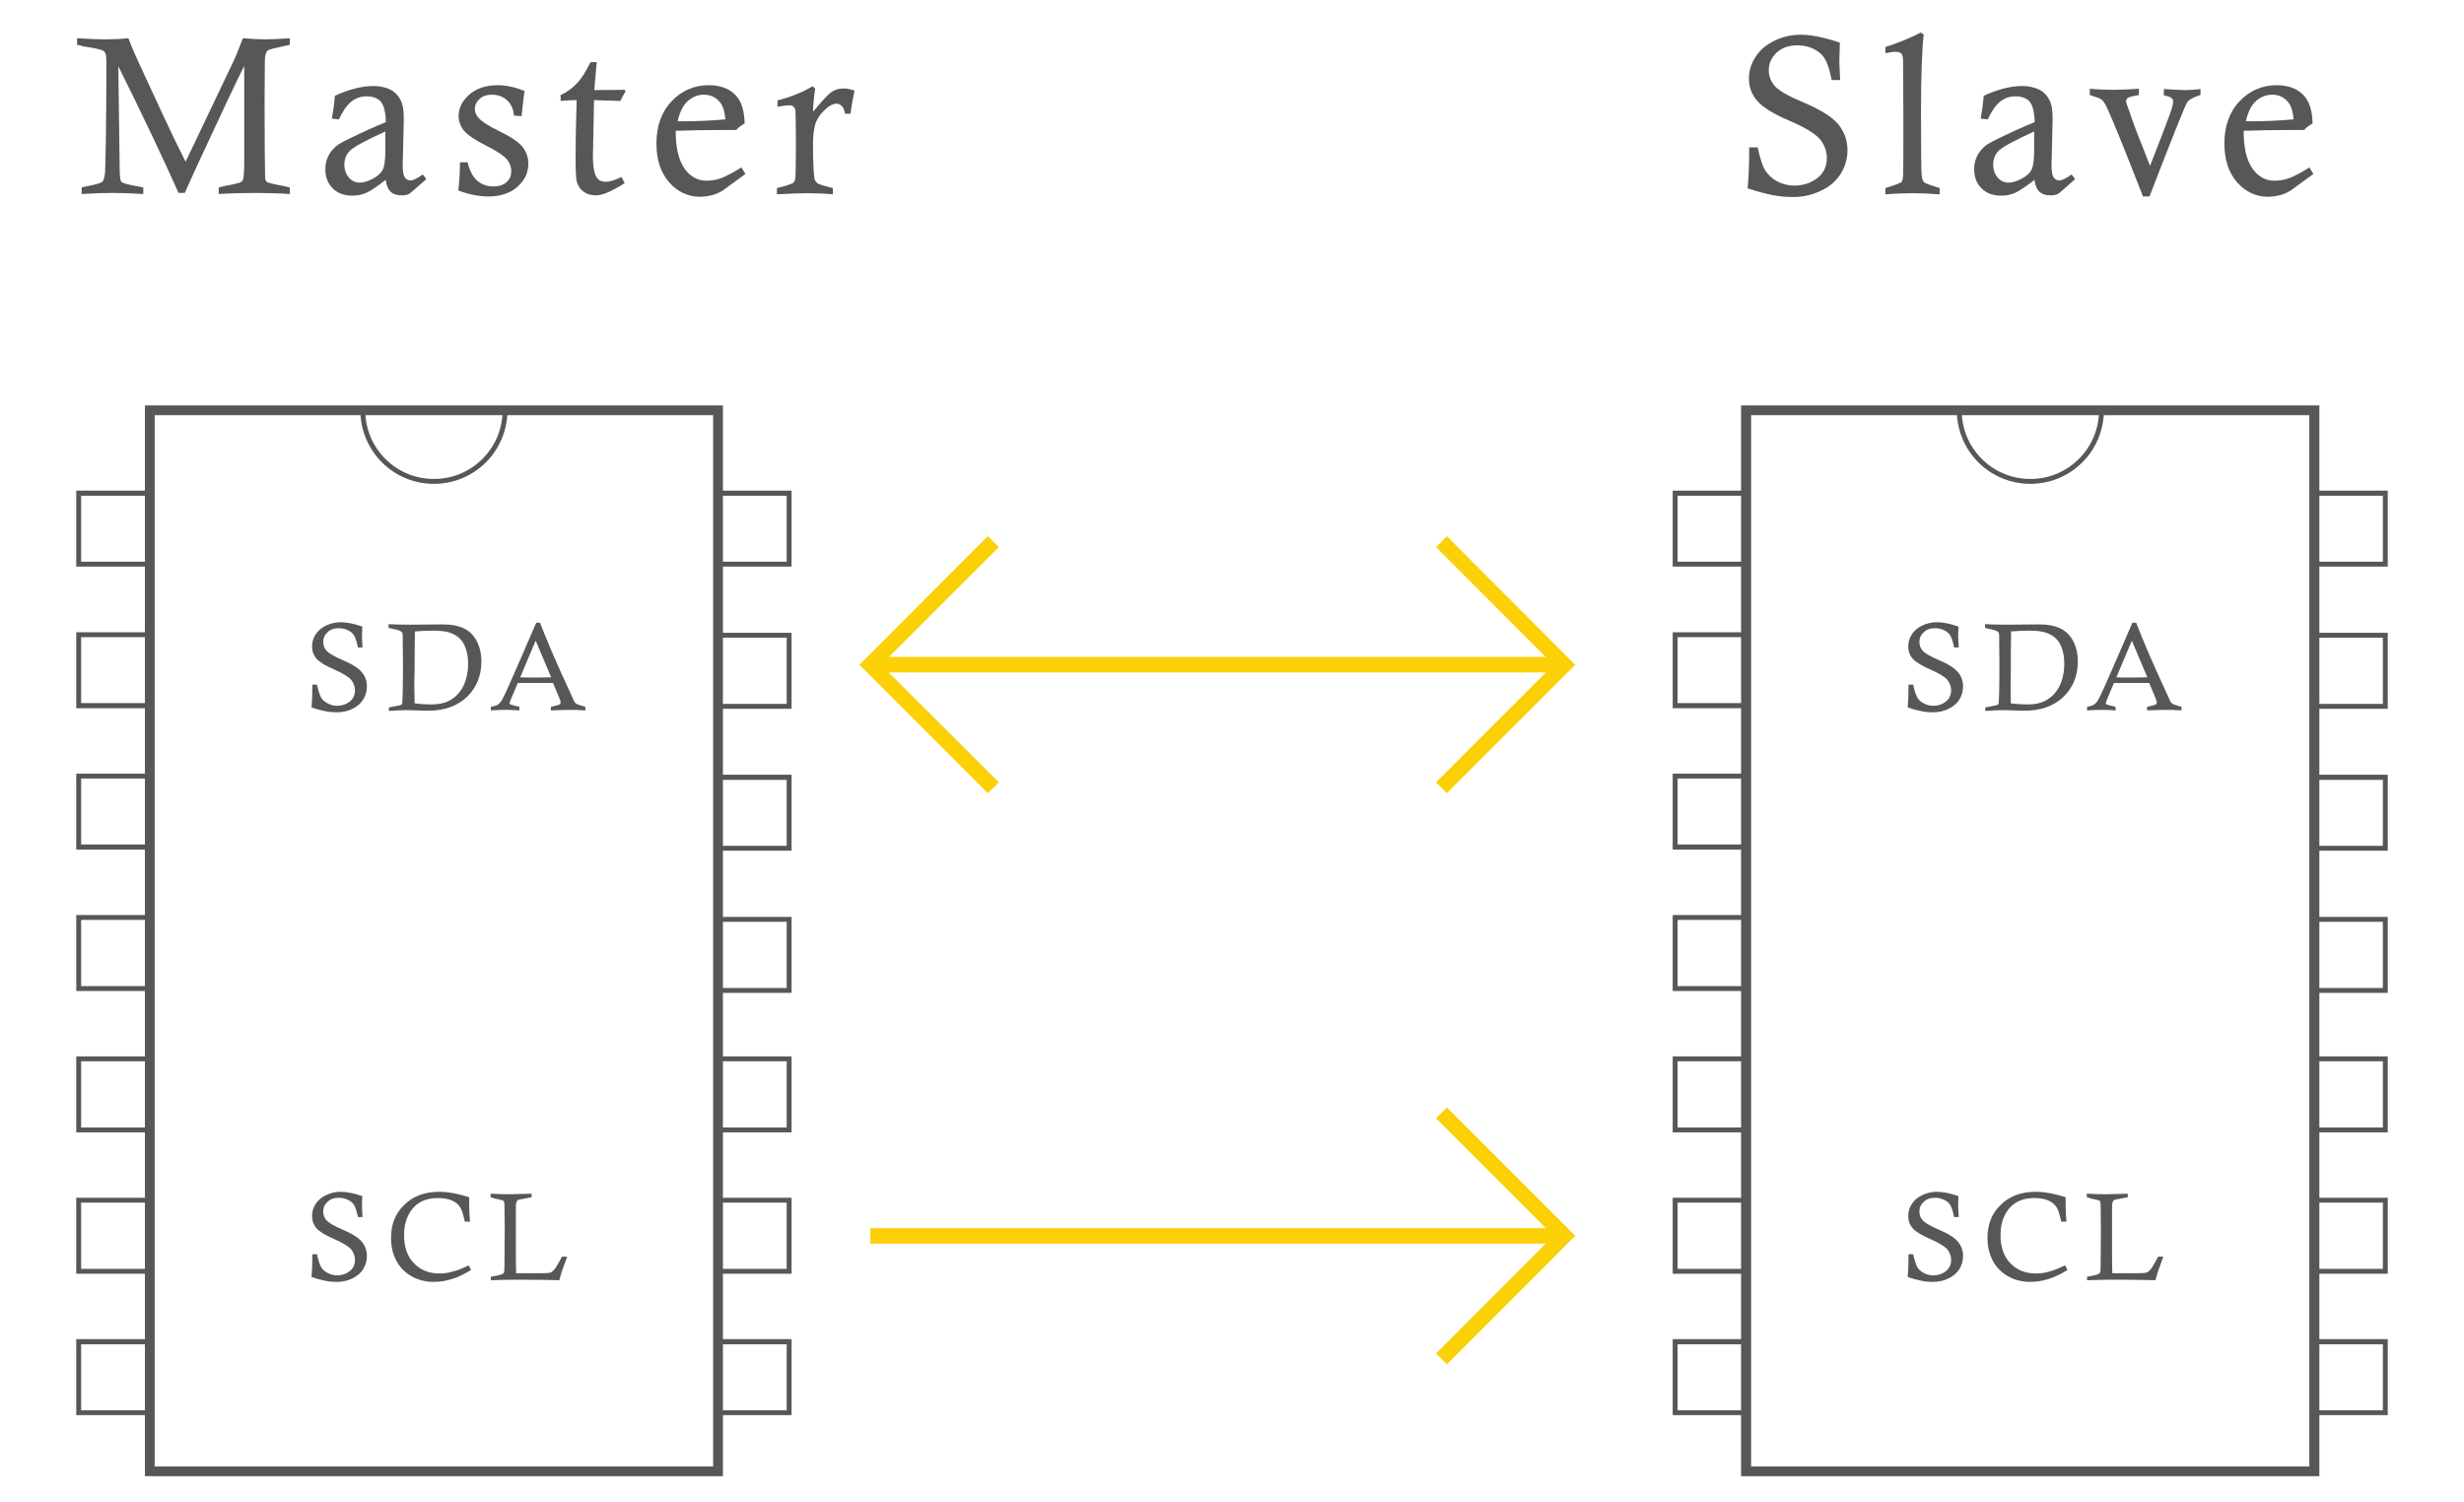 <?xml version="1.0" encoding="utf-8"?>
<!-- Generator: Adobe Illustrator 21.1.0, SVG Export Plug-In . SVG Version: 6.00 Build 0)  -->
<svg version="1.1" id="Layer_1" xmlns="http://www.w3.org/2000/svg" xmlns:xlink="http://www.w3.org/1999/xlink" x="0px" y="0px"
	 viewBox="0 0 908 553.5" style="enable-background:new 0 0 908 553.5;" xml:space="preserve">
<style type="text/css">
	.st0{fill:#FCD006;}
	.st1{fill:#585757;}
</style>
<g>
	<polygon class="st0" points="364,292.3 316.7,245 364,197.6 368.1,201.6 324.7,245 368.1,288.3 	"/>
</g>
<g>
	<polygon class="st0" points="533.2,292.3 529.2,288.3 572.5,245 529.2,201.6 533.2,197.6 580.5,245 	"/>
</g>
<g>
	<rect x="320.7" y="242.1" class="st0" width="255.8" height="5.7"/>
</g>
<g>
	<polygon class="st0" points="533.2,502.8 529.2,498.8 572.5,455.4 529.2,412.1 533.2,408.1 580.5,455.4 	"/>
</g>
<g>
	<rect x="320.7" y="452.6" class="st0" width="255.8" height="5.7"/>
</g>
<g>
	<g>
		<path class="st1" d="M28.4,16.5v-2.4c4.5,0.3,7.9,0.4,10.3,0.4c2.7,0,5.5-0.1,8.6-0.4c1.1,2.8,2,5,2.7,6.5
			c0.9,2,4.4,9.6,10.5,22.7c2.6,5.6,5.2,11,7.9,16.3l17.3-36.3c1.1-2.2,2.3-5.3,3.8-9.2c3.6,0.3,6.4,0.4,8.3,0.4
			c1.8,0,4.8-0.1,9-0.4v2.4c-0.8,0.2-1.4,0.4-1.8,0.4c-3.7,0.8-5.8,1.3-6.3,1.7c-0.7,0.5-1.1,1.9-1.1,4.1v0.5L97.5,36
			c0,16.1,0.1,25.9,0.2,29.4c0,0.7,0.2,1.3,0.6,1.6c0.4,0.4,2.7,0.9,6.9,1.7c0.4,0.1,0.9,0.2,1.6,0.4v2.4c-4.9-0.3-9.1-0.4-12.8-0.4
			c-3.8,0-8.2,0.1-13.4,0.4v-2.4c1.1-0.3,1.8-0.5,2.4-0.6c3.3-0.6,5.2-1.1,5.6-1.3c0.5-0.3,0.8-0.6,1-1.1c0.2-0.8,0.4-3,0.4-6.6
			V24.3c-2.5,4.9-8,16.5-16.6,35.1c-2.4,5.1-4.1,9-5.3,11.7h-2.3c-6-13.4-13.4-29-22.2-46.7L44.1,62c0,3,0.2,4.7,0.7,5.1
			c0.5,0.4,2.5,1,6.1,1.6c0.4,0.1,1,0.2,1.9,0.4v2.4c-4.7-0.3-8.4-0.4-11.3-0.4c-2.9,0-6.7,0.1-11.4,0.4v-2.4
			c0.8-0.2,1.4-0.4,1.7-0.4c3.6-0.7,5.6-1.3,6-1.8c0.6-0.8,1-2.6,1-5.5l0.2-9.1c0.1-8.3,0.2-16.4,0.2-24.1l0-4.9
			c0-2-0.1-3.2-0.4-3.7c-0.2-0.5-0.6-0.9-1.2-1.1c-1-0.4-3.3-0.9-6.9-1.4C30.2,16.9,29.4,16.7,28.4,16.5z"/>
	</g>
	<g>
		<path class="st1" d="M124.9,44l-2.6-0.3c0.5-2.8,0.9-5.6,1.1-8.4c5.2-2.4,10-3.6,14.2-3.6c1.8,0,3.5,0.3,5,0.8
			c1.5,0.5,2.7,1.3,3.5,2.2c0.9,0.9,1.5,2,2,3.3s0.7,3.4,0.7,6.2L148.4,61c0,2.3,0.3,3.7,0.8,4.4c0.5,0.7,1.2,1.1,2,1.1
			c1,0,2.5-0.7,4.6-2.2l1.3,1.7c-3.8,3.4-5.9,5.2-6.2,5.4c-0.8,0.4-1.7,0.6-2.8,0.6c-1.8,0-3.1-0.4-4.1-1.3c-1-0.9-1.6-2.4-1.9-4.4
			c-3.2,2.5-5.6,4.1-7.2,4.8c-1.6,0.7-3.3,1-5.1,1c-3,0-5.4-0.9-7.2-2.7c-1.8-1.8-2.7-4.1-2.7-7c0-1.7,0.3-3.3,1-4.7
			c0.6-1.4,1.6-2.6,2.8-3.7c0.9-0.8,2.5-1.7,4.8-2.8c5.3-2.6,9.8-4.6,13.7-6.2c-0.1-3.8-0.8-6.3-1.9-7.6c-1.1-1.2-2.9-1.9-5.2-1.9
			c-2.2,0-4.1,0.7-5.7,2S126.2,41.1,124.9,44z M141.9,48.5c-7,3.2-11.3,5.5-12.8,6.9c-1.5,1.4-2.2,3.2-2.2,5.2c0,2,0.6,3.6,1.7,4.9
			c1.1,1.2,2.4,1.8,3.9,1.8c1.5,0,3.2-0.5,5-1.5c1.8-1,3-2.1,3.6-3.4c0.6-1.3,0.9-3.6,0.9-6.9V48.5z"/>
	</g>
	<g>
		<path class="st1" d="M192.2,42.8l-2.8-0.2c-0.2-2.4-1-4.2-2.5-5.6c-1.5-1.4-3.4-2.1-5.6-2.1c-1.9,0-3.5,0.5-4.6,1.6
			c-1.1,1-1.7,2.2-1.7,3.6c0,1.2,0.4,2.3,1.3,3.3c1.2,1.4,3.9,3.1,8,5.1c4.1,2,6.9,3.9,8.3,5.7c1.4,1.8,2.1,3.9,2.1,6.1
			c0,3.3-1.3,6.1-4,8.5c-2.6,2.4-6.3,3.6-10.8,3.6c-3.3,0-7-0.7-11-2.2c0.4-3.8,0.6-7.3,0.6-10.4h2.8c0.8,3.2,2,5.5,3.6,6.8
			c1.6,1.4,3.6,2.1,5.9,2.1c2.1,0,3.7-0.5,4.9-1.6c1.2-1.1,1.7-2.4,1.7-4.1c0-1.6-0.6-3.1-1.7-4.4c-1.2-1.3-3.7-3-7.7-5
			c-4-2-6.6-3.8-8-5.4c-1.3-1.6-2-3.5-2-5.5c0-2.9,1.3-5.5,3.9-7.8c2.6-2.3,6.1-3.5,10.5-3.5c3,0,6.3,0.7,9.9,2.1
			C193,35.7,192.6,38.8,192.2,42.8z"/>
	</g>
	<g>
		<path class="st1" d="M217.6,22.9h2.3L219,33.2l11.2-0.1l0.3,0.6c-0.7,1.1-1.3,2.3-1.9,3.5c-3.2-0.1-6.4-0.2-9.7-0.3l-0.4,20.8V58
			c0,3.2,0.4,5.5,1.1,6.9c0.7,1.4,1.9,2.1,3.7,2.1c1.4,0,3.3-0.6,5.7-1.8l1.2,2.3c-2.9,1.8-5.2,3-6.7,3.6c-1.5,0.6-2.9,0.9-4,0.9
			c-1.8,0-3.3-0.5-4.5-1.4c-1.2-0.9-2.1-2.2-2.5-3.9c-0.2-0.9-0.4-3.7-0.4-8.4c0-5,0.1-12.1,0.4-21.4c-1.9,0-3.8,0.1-5.9,0.3v-2.2
			c2.3-1,4.2-2.4,5.9-4.2C214.2,29.1,215.9,26.4,217.6,22.9z"/>
	</g>
	<g>
		<path class="st1" d="M273.2,61.7l1.5,2.4l-8.1,5.9c-1.1,0.8-2.3,1.3-3.4,1.7c-1.7,0.5-3.5,0.8-5.3,0.8c-4.4,0-8.2-1.8-11.3-5.3
			c-3.1-3.5-4.7-8.3-4.7-14.3c0-6.5,1.9-11.7,5.6-15.6c3.7-3.9,8.3-5.9,13.7-5.9c4.2,0,7.4,1.2,9.7,3.5c2.3,2.3,3.4,5.8,3.5,10.6
			c-1.1,0.6-2.2,1.4-3.1,2.4c-1.9,0-3.1,0-3.6,0c-7.1,0-13.4,0.1-18.7,0.3c0,6,1,10.6,3.1,13.7c2.1,3.1,4.9,4.7,8.3,4.7
			c1.8,0,3.6-0.3,5.5-1C267.9,64.8,270.3,63.5,273.2,61.7z M267.3,44c-0.2-2.7-0.8-4.7-1.8-6.1c-1.5-2-3.6-3-6.1-3
			c-2.2,0-4.2,0.8-5.9,2.3c-1.7,1.5-3,4-3.8,7.5c1,0,1.8,0,2.3,0C256.3,44.7,261.5,44.5,267.3,44z"/>
	</g>
	<g>
		<path class="st1" d="M286.5,39.3V37c5-1.3,9.3-3,12.9-5.2l1,0.8c-0.4,2.6-0.7,5.5-0.8,8.6c3.3-4,5.5-6.4,6.8-7.3
			c1.3-0.9,2.8-1.3,4.6-1.3c1.2,0,2.5,0.3,3.9,0.8c-0.6,2.8-1.1,5.6-1.5,8.5h-2c-0.2-1.3-0.6-2.2-1.2-2.8c-0.6-0.6-1.2-0.9-1.9-0.9
			c-1.1,0-2.2,0.5-3.5,1.5c-1.8,1.5-3.2,3.2-4,5.1c-0.8,1.9-1.2,4.7-1.2,8.2c0,6.2,0.2,10.4,0.5,12.6c0.1,0.8,0.5,1.4,1.1,1.9
			c0.6,0.5,2.5,1,5.7,1.8v2.3c-3.4-0.3-6.4-0.4-9.2-0.4c-2.3,0-6.1,0.1-11.4,0.4v-2.3c3.7-0.9,5.8-1.6,6.2-2.1
			c0.5-0.5,0.7-1.8,0.7-4l0.1-8.8c0-8.6-0.1-13.2-0.2-13.9c-0.3-1.1-1-1.7-2.3-1.7c-0.7,0-1.8,0.1-3.5,0.4
			C287.3,39.2,287,39.2,286.5,39.3z"/>
	</g>
</g>
<g>
	<g>
		<path class="st1" d="M133.6,238.6h-1.7c-0.4-1.9-0.8-3.3-1.3-4.2c-0.5-0.9-1.2-1.6-2.3-2.1c-1-0.5-2.1-0.8-3.4-0.8
			c-1.8,0-3.2,0.5-4.2,1.5c-1.1,1-1.6,2.2-1.6,3.6c0,1.2,0.4,2.3,1.3,3.3c0.9,0.9,2.9,2.1,6.2,3.5c3.3,1.4,5.6,2.9,6.8,4.4
			c1.2,1.5,1.8,3.2,1.8,5.1c0,1.7-0.4,3.3-1.3,4.8c-0.9,1.5-2.2,2.6-4,3.5c-1.8,0.9-3.7,1.3-5.8,1.3c-1.4,0-2.8-0.1-4.2-0.4
			c-1.4-0.3-3.1-0.7-5.1-1.4c0.2-2.1,0.3-4.9,0.3-8.4h1.7c0.5,2.2,1,3.8,1.5,4.7s1.3,1.6,2.4,2.2c1.1,0.6,2.3,0.9,3.5,0.9
			c1.8,0,3.3-0.5,4.6-1.5c1.3-1,2-2.4,2-4.2c0-1.5-0.5-2.7-1.4-3.9c-1-1.1-3.1-2.4-6.3-3.8c-3.2-1.4-5.4-2.7-6.5-4
			c-1.1-1.3-1.6-2.8-1.6-4.5c0-1.5,0.4-3,1.3-4.4s2.2-2.5,3.9-3.3s3.5-1.2,5.3-1.2c2.2,0,4.9,0.5,8,1.6c-0.1,2.2-0.1,3.5-0.1,3.9
			C133.4,235.8,133.5,237.1,133.6,238.6z"/>
	</g>
	<g>
		<path class="st1" d="M143.2,231.4V230c3,0.2,6.2,0.2,9.7,0.2l10-0.1c3.4,0,6.1,0.5,8.1,1.5c2,1,3.6,2.5,4.7,4.7
			c1.1,2.1,1.7,4.6,1.7,7.5c0,5.2-1.8,9.6-5.3,13c-3.6,3.4-8.3,5.1-14.3,5.1c-0.3,0-1.7,0-4.1-0.1c-2.4-0.1-3.8-0.1-4.2-0.1
			c-1.5,0-3.5,0.1-6.2,0.3v-1.3c2.4-0.5,3.8-0.7,4.1-0.8c0.3-0.1,0.5-0.2,0.6-0.3s0.2-0.3,0.2-0.5c0.1-0.3,0.1-1.6,0.2-3.8
			c0.1-4.9,0.1-8.4,0.1-10.6l-0.1-9.8l0-0.8c0-0.7-0.2-1.2-0.7-1.4C147.4,232.3,145.9,232,143.2,231.4z M152.8,259.2
			c2.4,0.3,4.5,0.4,6.1,0.4c2.6,0,4.7-0.4,6.3-1.2c2.4-1.2,4.2-3,5.4-5.3c1.2-2.3,1.9-5.2,1.9-8.5c0-1.8-0.2-3.4-0.6-4.8
			c-0.4-1.5-1-2.6-1.6-3.5c-1-1.3-2.3-2.3-3.9-2.9c-1.6-0.7-3.9-1-7-1c-1.8,0-4,0.1-6.5,0.3c-0.1,3.9-0.1,8.4-0.1,13.4
			C152.6,251.3,152.7,255.7,152.8,259.2z"/>
	</g>
	<g>
		<path class="st1" d="M197.6,229.5h1.4c2,5.2,4.5,11.1,7.4,17.6l5.2,11.4c0.2,0.4,0.5,0.7,0.8,0.9c0.2,0.1,1.3,0.5,3.3,1.1v1.3
			c-2.7-0.2-4.7-0.2-6-0.2c-1.3,0-3.6,0.1-6.7,0.2v-1.3c1.8-0.4,2.9-0.7,3.2-0.9c0.3-0.2,0.4-0.5,0.4-0.8c0-0.3-0.2-0.8-0.5-1.6
			l-2.3-5.5c-3.2,0-5.5,0-6.9,0l-6.1,0l-2.4,5.7c-0.4,0.9-0.6,1.5-0.6,1.7c0,0.2,0.1,0.4,0.3,0.5c0.2,0.1,1.1,0.4,2.6,0.7
			c0.2,0,0.4,0.1,0.7,0.2v1.3c-2.6-0.2-4.4-0.2-5.4-0.2c-1.3,0-3,0.1-5.1,0.2v-1.3c1.4-0.3,2.3-0.6,2.8-1c0.4-0.3,0.8-0.8,1.2-1.4
			c0.9-1.5,3-6.2,6.5-14.3L197.6,229.5z M191.7,249.6c2.1,0.1,3.6,0.1,4.5,0.1c0.3,0,2.6,0,6.9-0.1l-5.7-13.5L191.7,249.6z"/>
	</g>
</g>
<g>
	<g>
		<path class="st1" d="M133.6,448.5h-1.7c-0.4-1.9-0.8-3.3-1.3-4.2c-0.5-0.9-1.2-1.6-2.3-2.1c-1-0.5-2.1-0.8-3.4-0.8
			c-1.8,0-3.2,0.5-4.2,1.5c-1.1,1-1.6,2.2-1.6,3.6c0,1.2,0.4,2.3,1.3,3.3c0.9,0.9,2.9,2.1,6.2,3.5c3.3,1.4,5.6,2.9,6.8,4.4
			c1.2,1.5,1.8,3.2,1.8,5.1c0,1.7-0.4,3.3-1.3,4.8c-0.9,1.5-2.2,2.6-4,3.5c-1.8,0.9-3.7,1.3-5.8,1.3c-1.4,0-2.8-0.1-4.2-0.4
			c-1.4-0.3-3.1-0.7-5.1-1.4c0.2-2.1,0.3-4.9,0.3-8.4h1.7c0.5,2.2,1,3.8,1.5,4.7s1.3,1.6,2.4,2.2c1.1,0.6,2.3,0.9,3.5,0.9
			c1.8,0,3.3-0.5,4.6-1.5c1.3-1,2-2.4,2-4.2c0-1.5-0.5-2.7-1.4-3.9c-1-1.1-3.1-2.4-6.3-3.8c-3.2-1.4-5.4-2.7-6.5-4
			c-1.1-1.3-1.6-2.8-1.6-4.5c0-1.5,0.4-3,1.3-4.4s2.2-2.5,3.9-3.3s3.5-1.2,5.3-1.2c2.2,0,4.9,0.5,8,1.6c-0.1,2.2-0.1,3.5-0.1,3.9
			C133.4,445.7,133.5,446.9,133.6,448.5z"/>
	</g>
	<g>
		<path class="st1" d="M172.7,466.3l0.9,1.7c-2.4,1.5-4.7,2.6-6.9,3.3c-2.2,0.7-4.5,1.1-6.9,1.1c-3,0-5.7-0.7-8.2-2.1
			c-2.4-1.4-4.3-3.3-5.6-5.8c-1.3-2.5-1.9-5.3-1.9-8.3c0-5,1.6-9.1,4.9-12.2c3.2-3.2,7.5-4.8,12.9-4.8c3.3,0,6.9,0.7,11,2
			c0,1.3,0,2.3,0,3c0,1.9,0.1,3.9,0.3,6h-1.9c-0.6-2.6-1.1-4.4-1.8-5.4s-1.6-1.8-3-2.4c-1.4-0.6-3.1-0.9-5.2-0.9
			c-4.3,0-7.6,1.5-9.8,4.6c-1.7,2.4-2.6,5.4-2.6,9.1c0,4.3,1.2,7.8,3.6,10.3s5.5,3.8,9.4,3.8c1.7,0,3.3-0.2,4.9-0.7
			C168.5,468.2,170.5,467.4,172.7,466.3z"/>
	</g>
	<g>
		<path class="st1" d="M180.8,441.2v-1.3c3.7,0.2,6.1,0.2,7.4,0.2c0.8,0,3.4-0.1,7.7-0.2v1.3c-2.7,0.5-4.3,0.8-4.7,0.9
			c-0.3,0.1-0.6,0.3-0.7,0.5c-0.2,0.3-0.4,1-0.4,2c0,1,0,6.5,0,16.6c0,2,0,4.6,0.1,8h9.9c1.5,0,2.4-0.1,2.9-0.3
			c0.4-0.2,0.9-0.6,1.4-1.2c0.5-0.6,1.4-2.2,2.7-4.6h1.9l-1.8,5c-0.3,0.9-0.7,2.1-1.1,3.7c-6.2-0.2-11.6-0.2-16.2-0.2
			c-3.2,0-6.3,0.1-9,0.2v-1.3c2.3-0.4,3.6-0.7,4-0.9c0.4-0.2,0.7-0.4,0.8-0.6s0.2-1.1,0.2-2.4l0.1-13.7l-0.1-8.9
			c0-0.8-0.1-1.2-0.3-1.4c-0.3-0.3-1.5-0.6-3.3-0.9C181.9,441.5,181.4,441.4,180.8,441.2z"/>
	</g>
</g>
<g>
	<g>
		<path class="st1" d="M678.1,29.5H675c-0.7-3.5-1.5-6-2.4-7.6c-0.9-1.6-2.2-2.8-4.1-3.8c-1.8-0.9-3.9-1.4-6.1-1.4
			c-3.2,0-5.8,0.9-7.7,2.7c-1.9,1.8-2.9,3.9-2.9,6.5c0,2.2,0.8,4.2,2.3,5.9c1.5,1.7,5.3,3.8,11.3,6.3c6,2.6,10,5.2,12.2,7.9
			c2.1,2.8,3.2,5.8,3.2,9.3c0,3.1-0.8,5.9-2.4,8.6c-1.6,2.6-4,4.8-7.2,6.3c-3.2,1.6-6.7,2.4-10.4,2.4c-2.5,0-5.1-0.2-7.6-0.7
			c-2.5-0.5-5.6-1.3-9.2-2.5c0.4-3.8,0.6-8.8,0.6-15.1h3.1c0.9,4,1.8,6.9,2.8,8.5c1,1.6,2.4,2.9,4.3,4c1.9,1,4.1,1.6,6.4,1.6
			c3.2,0,6-0.9,8.4-2.7c2.4-1.8,3.6-4.3,3.6-7.5c0-2.6-0.9-4.9-2.6-7c-1.8-2-5.5-4.3-11.4-6.8c-5.8-2.5-9.7-4.9-11.7-7.3
			c-2-2.3-3-5-3-8.2c0-2.8,0.8-5.4,2.4-7.9c1.6-2.5,3.9-4.5,7-6c3.1-1.5,6.3-2.2,9.6-2.2c4,0,8.8,1,14.5,2.9
			c-0.1,3.9-0.2,6.3-0.2,7.1C677.9,24.5,678,26.7,678.1,29.5z"/>
	</g>
	<g>
		<path class="st1" d="M694.8,19.6v-2.3c4.8-1.5,9.1-3.3,13-5.3l1.1,0.7c-0.6,5.1-1,14.5-1,28.3c0,13.9,0.1,21.6,0.2,23.1
			c0.1,1.5,0.4,2.5,0.9,3c0.5,0.5,2.4,1.2,5.8,2.2v2.3c-4.3-0.3-7.7-0.4-10.1-0.4c-2.6,0-5.9,0.1-9.9,0.4v-2.3
			c3.6-1.1,5.6-1.9,5.9-2.2c0.3-0.3,0.5-1.1,0.6-2.3c0.1-1.6,0.1-9.1,0.1-22.3l-0.1-19.2v-0.6c0-1.5-0.2-2.5-0.6-2.9s-1-0.7-1.9-0.7
			C698.2,19,696.8,19.2,694.8,19.6z"/>
	</g>
	<g>
		<path class="st1" d="M732.5,44l-2.6-0.3c0.5-2.8,0.9-5.6,1.1-8.4c5.2-2.4,10-3.6,14.2-3.6c1.8,0,3.5,0.3,5,0.8
			c1.5,0.5,2.7,1.3,3.5,2.2c0.9,0.9,1.5,2,2,3.3s0.7,3.4,0.7,6.2L756,61c0,2.3,0.3,3.7,0.8,4.4c0.5,0.7,1.2,1.1,2,1.1
			c1,0,2.5-0.7,4.6-2.2l1.3,1.7c-3.8,3.4-5.9,5.2-6.2,5.4c-0.8,0.4-1.7,0.6-2.8,0.6c-1.8,0-3.1-0.4-4.1-1.3c-1-0.9-1.6-2.4-1.9-4.4
			c-3.2,2.5-5.6,4.1-7.2,4.8c-1.6,0.7-3.3,1-5.1,1c-3,0-5.4-0.9-7.2-2.7c-1.8-1.8-2.7-4.1-2.7-7c0-1.7,0.3-3.3,1-4.7
			c0.6-1.4,1.6-2.6,2.8-3.7c0.9-0.8,2.5-1.7,4.8-2.8c5.3-2.6,9.8-4.6,13.7-6.2c-0.1-3.8-0.8-6.3-1.9-7.6c-1.1-1.2-2.9-1.9-5.2-1.9
			c-2.2,0-4.1,0.7-5.7,2S733.8,41.1,732.5,44z M749.5,48.5c-7,3.2-11.3,5.5-12.8,6.9c-1.5,1.4-2.2,3.2-2.2,5.2c0,2,0.6,3.6,1.7,4.9
			c1.1,1.2,2.4,1.8,3.9,1.8c1.5,0,3.2-0.5,5-1.5c1.8-1,3-2.1,3.6-3.4c0.6-1.3,0.9-3.6,0.9-6.9V48.5z"/>
	</g>
	<g>
		<path class="st1" d="M770.1,35v-2.3c3.3,0.3,6.1,0.4,8.5,0.4c2.2,0,5.4-0.1,9.6-0.4V35c-0.4,0.1-0.7,0.1-0.9,0.2
			c-1.8,0.3-2.8,0.6-3.2,0.9c-0.4,0.3-0.6,0.7-0.6,1.2v0.4c0.1,0.2,0.2,0.8,0.6,1.7c1.5,4.5,2.7,7.7,3.4,9.5l4.8,12.2
			c0.9-2.2,2.7-6.8,5.4-13.9c1.7-4.4,2.6-7,2.8-7.8c0.2-0.8,0.3-1.4,0.3-2c0-0.5-0.1-0.9-0.4-1.1c-0.4-0.4-1-0.7-1.9-0.9
			c-0.3-0.1-0.6-0.2-1.1-0.3v-2.3l1.6,0.1c3,0.2,5.2,0.3,6.6,0.3c1.3,0,3.1-0.1,5.3-0.4V35c-2.6,0.8-4.2,1.7-4.9,2.7
			c-0.9,1.4-5.5,13-13.9,34.7h-2.4c-6.8-17.5-11.3-28.5-13.3-32.8c-0.7-1.5-1.4-2.5-2.1-3C773.7,36.2,772.3,35.7,770.1,35z"/>
	</g>
	<g>
		<path class="st1" d="M851,61.7l1.5,2.4l-8.1,5.9c-1.1,0.8-2.3,1.3-3.4,1.7c-1.7,0.5-3.5,0.8-5.3,0.8c-4.4,0-8.2-1.8-11.3-5.3
			c-3.1-3.5-4.7-8.3-4.7-14.3c0-6.5,1.9-11.7,5.6-15.6c3.7-3.9,8.3-5.9,13.7-5.9c4.2,0,7.4,1.2,9.7,3.5c2.3,2.3,3.4,5.8,3.5,10.6
			c-1.1,0.6-2.2,1.4-3.1,2.4c-1.9,0-3.1,0-3.6,0c-7.1,0-13.4,0.1-18.7,0.3c0,6,1,10.6,3.1,13.7c2.1,3.1,4.9,4.7,8.3,4.7
			c1.8,0,3.6-0.3,5.5-1C845.8,64.8,848.2,63.5,851,61.7z M845.2,44c-0.2-2.7-0.8-4.7-1.8-6.1c-1.5-2-3.6-3-6.1-3
			c-2.2,0-4.2,0.8-5.9,2.3c-1.7,1.5-3,4-3.8,7.5c1,0,1.8,0,2.3,0C834.2,44.7,839.3,44.5,845.2,44z"/>
	</g>
</g>
<g>
	<polyline class="st1" points="290.8,260.3 291.7,260.3 291.7,233.2 263.7,233.2 263.7,261.2 291.7,261.2 291.7,260.3 290.8,260.3 
		290.8,259.4 265.5,259.4 265.5,235 289.9,235 289.9,260.3 290.8,260.3 290.8,259.4 290.8,260.3 	"/>
</g>
<g>
	<polyline class="st1" points="290.8,207.9 291.7,207.9 291.7,180.8 263.7,180.8 263.7,208.8 291.7,208.8 291.7,207.9 290.8,207.9 
		290.8,207 265.5,207 265.5,182.7 289.9,182.7 289.9,207.9 290.8,207.9 290.8,207 290.8,207.9 	"/>
</g>
<g>
	<polyline class="st1" points="290.8,312.6 291.7,312.6 291.7,285.5 263.7,285.5 263.7,313.5 291.7,313.5 291.7,312.6 290.8,312.6 
		290.8,311.7 265.5,311.7 265.5,287.4 289.9,287.4 289.9,312.6 290.8,312.6 290.8,311.7 290.8,312.6 	"/>
</g>
<g>
	<polyline class="st1" points="290.8,365 291.7,365 291.7,337.9 263.7,337.9 263.7,365.9 291.7,365.9 291.7,365 290.8,365 
		290.8,364.1 265.5,364.1 265.5,339.7 289.9,339.7 289.9,365 290.8,365 290.8,364.1 290.8,365 	"/>
</g>
<g>
	<polyline class="st1" points="55.2,260 56.1,260 56.1,233 28.1,233 28.1,261 56.1,261 56.1,260 55.2,260 55.2,259.1 29.9,259.1 
		29.9,234.8 54.3,234.8 54.3,260 55.2,260 55.2,259.1 55.2,260 	"/>
</g>
<g>
	<polyline class="st1" points="55.2,207.9 56.1,207.9 56.1,180.8 28.1,180.8 28.1,208.8 56.1,208.8 56.1,207.9 55.2,207.9 55.2,207 
		29.9,207 29.9,182.7 54.3,182.7 54.3,207.9 55.2,207.9 55.2,207 55.2,207.9 	"/>
</g>
<g>
	<polyline class="st1" points="55.2,312.2 56.1,312.2 56.1,285.1 28.1,285.1 28.1,313.1 56.1,313.1 56.1,312.2 55.2,312.2 
		55.2,311.2 29.9,311.2 29.9,286.9 54.3,286.9 54.3,312.2 55.2,312.2 55.2,311.2 55.2,312.2 	"/>
</g>
<g>
	<polyline class="st1" points="55.2,364.3 56.1,364.3 56.1,337.2 28.1,337.2 28.1,365.2 56.1,365.2 56.1,364.3 55.2,364.3 
		55.2,363.4 29.9,363.4 29.9,339 54.3,339 54.3,364.3 55.2,364.3 55.2,363.4 55.2,364.3 	"/>
</g>
<g>
	<polyline class="st1" points="264.6,542.2 266.4,542.2 266.4,149.4 53.4,149.4 53.4,544 266.4,544 266.4,542.2 264.6,542.2 
		264.6,540.4 57,540.4 57,153 262.8,153 262.8,542.2 264.6,542.2 264.6,540.4 264.6,542.2 	"/>
</g>
<g>
	<path class="st1" d="M132.8,151.2c0,15,12.1,27.1,27.1,27.1c15,0,27.1-12.1,27.1-27.1h-1.8c0,7-2.8,13.3-7.4,17.9
		c-4.6,4.6-10.9,7.4-17.9,7.4c-7,0-13.3-2.8-17.9-7.4c-4.6-4.6-7.4-10.9-7.4-17.9H132.8"/>
</g>
<g>
	<polyline class="st1" points="55.2,468.5 56.1,468.5 56.1,441.4 28.1,441.4 28.1,469.4 56.1,469.4 56.1,468.5 55.2,468.5 
		55.2,467.6 29.9,467.6 29.9,443.2 54.3,443.2 54.3,468.5 55.2,468.5 55.2,467.6 55.2,468.5 	"/>
</g>
<g>
	<polyline class="st1" points="55.2,416.4 56.1,416.4 56.1,389.3 28.1,389.3 28.1,417.3 56.1,417.3 56.1,416.4 55.2,416.4 
		55.2,415.5 29.9,415.5 29.9,391.1 54.3,391.1 54.3,416.4 55.2,416.4 55.2,415.5 55.2,416.4 	"/>
</g>
<g>
	<polyline class="st1" points="55.2,520.6 56.1,520.6 56.1,493.5 28.1,493.5 28.1,521.5 56.1,521.5 56.1,520.6 55.2,520.6 
		55.2,519.7 29.9,519.7 29.9,495.4 54.3,495.4 54.3,520.6 55.2,520.6 55.2,519.7 55.2,520.6 	"/>
</g>
<g>
	<polyline class="st1" points="290.8,468.5 291.7,468.5 291.7,441.4 263.7,441.4 263.7,469.4 291.7,469.4 291.7,468.5 290.8,468.5 
		290.8,467.6 265.5,467.6 265.5,443.2 289.9,443.2 289.9,468.5 290.8,468.5 290.8,467.6 290.8,468.5 	"/>
</g>
<g>
	<polyline class="st1" points="290.8,416.4 291.7,416.4 291.7,389.3 263.7,389.3 263.7,417.3 291.7,417.3 291.7,416.4 290.8,416.4 
		290.8,415.5 265.5,415.5 265.5,391.1 289.9,391.1 289.9,416.4 290.8,416.4 290.8,415.5 290.8,416.4 	"/>
</g>
<g>
	<polyline class="st1" points="290.8,520.6 291.7,520.6 291.7,493.5 263.7,493.5 263.7,521.5 291.7,521.5 291.7,520.6 290.8,520.6 
		290.8,519.7 265.5,519.7 265.5,495.4 289.9,495.4 289.9,520.6 290.8,520.6 290.8,519.7 290.8,520.6 	"/>
</g>
<g>
	<g>
		<path class="st1" d="M721.8,238.6h-1.7c-0.4-1.9-0.8-3.3-1.3-4.2c-0.5-0.9-1.2-1.6-2.3-2.1s-2.1-0.8-3.4-0.8
			c-1.8,0-3.2,0.5-4.2,1.5c-1.1,1-1.6,2.2-1.6,3.6c0,1.2,0.4,2.3,1.3,3.3c0.9,0.9,2.9,2.1,6.2,3.5s5.6,2.9,6.8,4.4
			c1.2,1.5,1.8,3.2,1.8,5.1c0,1.7-0.4,3.3-1.3,4.8c-0.9,1.5-2.2,2.6-4,3.5c-1.8,0.9-3.7,1.3-5.8,1.3c-1.4,0-2.8-0.1-4.2-0.4
			c-1.4-0.3-3.1-0.7-5.1-1.4c0.2-2.1,0.3-4.9,0.3-8.4h1.7c0.5,2.2,1,3.8,1.5,4.7s1.3,1.6,2.4,2.2c1.1,0.6,2.3,0.9,3.5,0.9
			c1.8,0,3.3-0.5,4.6-1.5c1.3-1,2-2.4,2-4.2c0-1.5-0.5-2.7-1.4-3.9c-1-1.1-3.1-2.4-6.3-3.8c-3.2-1.4-5.4-2.7-6.5-4
			c-1.1-1.3-1.6-2.8-1.6-4.5c0-1.5,0.4-3,1.3-4.4s2.2-2.5,3.9-3.3s3.5-1.2,5.3-1.2c2.2,0,4.9,0.5,8,1.6c-0.1,2.2-0.1,3.5-0.1,3.9
			C721.7,235.8,721.7,237.1,721.8,238.6z"/>
	</g>
	<g>
		<path class="st1" d="M731.5,231.4V230c3,0.2,6.2,0.2,9.7,0.2l10-0.1c3.4,0,6.1,0.5,8.1,1.5c2,1,3.6,2.5,4.7,4.7
			c1.1,2.1,1.7,4.6,1.7,7.5c0,5.2-1.8,9.6-5.3,13c-3.6,3.4-8.3,5.1-14.3,5.1c-0.3,0-1.7,0-4.1-0.1c-2.4-0.1-3.8-0.1-4.2-0.1
			c-1.5,0-3.5,0.1-6.2,0.3v-1.3c2.4-0.5,3.8-0.7,4.1-0.8c0.3-0.1,0.5-0.2,0.6-0.3s0.2-0.3,0.2-0.5c0.1-0.3,0.1-1.6,0.2-3.8
			c0.1-4.9,0.1-8.4,0.1-10.6l-0.1-9.8l0-0.8c0-0.7-0.2-1.2-0.7-1.4C735.6,232.3,734.2,232,731.5,231.4z M741,259.2
			c2.4,0.3,4.5,0.4,6.1,0.4c2.6,0,4.7-0.4,6.3-1.2c2.4-1.2,4.2-3,5.4-5.3c1.2-2.3,1.9-5.2,1.9-8.5c0-1.8-0.2-3.4-0.6-4.8
			c-0.4-1.5-1-2.6-1.6-3.5c-1-1.3-2.3-2.3-3.9-2.9c-1.6-0.7-3.9-1-7-1c-1.8,0-4,0.1-6.5,0.3c-0.1,3.9-0.1,8.4-0.1,13.4
			C740.9,251.3,740.9,255.7,741,259.2z"/>
	</g>
	<g>
		<path class="st1" d="M785.8,229.5h1.4c2,5.2,4.5,11.1,7.4,17.6l5.2,11.4c0.2,0.4,0.5,0.7,0.8,0.9c0.2,0.1,1.3,0.5,3.3,1.1v1.3
			c-2.7-0.2-4.7-0.2-6-0.2c-1.3,0-3.6,0.1-6.7,0.2v-1.3c1.8-0.4,2.9-0.7,3.2-0.9c0.3-0.2,0.4-0.5,0.4-0.8c0-0.3-0.2-0.8-0.5-1.6
			l-2.3-5.5c-3.2,0-5.5,0-6.9,0l-6.1,0l-2.4,5.7c-0.4,0.9-0.6,1.5-0.6,1.7c0,0.2,0.1,0.4,0.3,0.5c0.2,0.1,1.1,0.4,2.6,0.7
			c0.2,0,0.4,0.1,0.7,0.2v1.3c-2.6-0.2-4.4-0.2-5.4-0.2c-1.3,0-3,0.1-5.1,0.2v-1.3c1.4-0.3,2.3-0.6,2.8-1c0.4-0.3,0.8-0.8,1.2-1.4
			c0.9-1.5,3-6.2,6.5-14.3L785.8,229.5z M779.9,249.6c2.1,0.1,3.6,0.1,4.5,0.1c0.3,0,2.6,0,6.9-0.1l-5.7-13.5L779.9,249.6z"/>
	</g>
</g>
<g>
	<g>
		<path class="st1" d="M721.8,448.5h-1.7c-0.4-1.9-0.8-3.3-1.3-4.2c-0.5-0.9-1.2-1.6-2.3-2.1s-2.1-0.8-3.4-0.8
			c-1.8,0-3.2,0.5-4.2,1.5c-1.1,1-1.6,2.2-1.6,3.6c0,1.2,0.4,2.3,1.3,3.3c0.9,0.9,2.9,2.1,6.2,3.5s5.6,2.9,6.8,4.4
			c1.2,1.5,1.8,3.2,1.8,5.1c0,1.7-0.4,3.3-1.3,4.8c-0.9,1.5-2.2,2.6-4,3.5c-1.8,0.9-3.7,1.3-5.8,1.3c-1.4,0-2.8-0.1-4.2-0.4
			c-1.4-0.3-3.1-0.7-5.1-1.4c0.2-2.1,0.3-4.9,0.3-8.4h1.7c0.5,2.2,1,3.8,1.5,4.7s1.3,1.6,2.4,2.2c1.1,0.6,2.3,0.9,3.5,0.9
			c1.8,0,3.3-0.5,4.6-1.5c1.3-1,2-2.4,2-4.2c0-1.5-0.5-2.7-1.4-3.9c-1-1.1-3.1-2.4-6.3-3.8c-3.2-1.4-5.4-2.7-6.5-4
			c-1.1-1.3-1.6-2.8-1.6-4.5c0-1.5,0.4-3,1.3-4.4s2.2-2.5,3.9-3.3s3.5-1.2,5.3-1.2c2.2,0,4.9,0.5,8,1.6c-0.1,2.2-0.1,3.5-0.1,3.9
			C721.7,445.7,721.7,446.9,721.8,448.5z"/>
	</g>
	<g>
		<path class="st1" d="M761,466.3l0.9,1.7c-2.4,1.5-4.7,2.6-6.9,3.3c-2.2,0.7-4.5,1.1-6.9,1.1c-3,0-5.7-0.7-8.2-2.1
			c-2.4-1.4-4.3-3.3-5.6-5.8c-1.3-2.5-1.9-5.3-1.9-8.3c0-5,1.6-9.1,4.9-12.2c3.2-3.2,7.5-4.8,12.9-4.8c3.3,0,6.9,0.7,11,2
			c0,1.3,0,2.3,0,3c0,1.9,0.1,3.9,0.3,6h-1.9c-0.6-2.6-1.1-4.4-1.8-5.4s-1.6-1.8-3-2.4c-1.4-0.6-3.1-0.9-5.2-0.9
			c-4.3,0-7.6,1.5-9.8,4.6c-1.7,2.4-2.6,5.4-2.6,9.1c0,4.3,1.2,7.8,3.6,10.3s5.5,3.8,9.4,3.8c1.7,0,3.3-0.2,4.9-0.7
			C756.8,468.2,758.7,467.4,761,466.3z"/>
	</g>
	<g>
		<path class="st1" d="M769,441.2v-1.3c3.7,0.2,6.1,0.2,7.4,0.2c0.8,0,3.4-0.1,7.7-0.2v1.3c-2.7,0.5-4.3,0.8-4.7,0.9
			c-0.3,0.1-0.6,0.3-0.7,0.5c-0.2,0.3-0.4,1-0.4,2c0,1,0,6.5,0,16.6c0,2,0,4.6,0.1,8h9.9c1.5,0,2.4-0.1,2.9-0.3
			c0.4-0.2,0.9-0.6,1.4-1.2c0.5-0.6,1.4-2.2,2.7-4.6h1.9l-1.8,5c-0.3,0.9-0.7,2.1-1.1,3.7c-6.2-0.2-11.6-0.2-16.2-0.2
			c-3.2,0-6.3,0.1-9,0.2v-1.3c2.3-0.4,3.6-0.7,4-0.9c0.4-0.2,0.7-0.4,0.8-0.6s0.2-1.1,0.2-2.4l0.1-13.7l-0.1-8.9
			c0-0.8-0.1-1.2-0.3-1.4c-0.3-0.3-1.5-0.6-3.3-0.9C770.2,441.5,769.7,441.4,769,441.2z"/>
	</g>
</g>
<g>
	<polyline class="st1" points="879,260.3 879.9,260.3 879.9,233.2 852,233.2 852,261.2 879.9,261.2 879.9,260.3 879,260.3 
		879,259.4 853.8,259.4 853.8,235 878.1,235 878.1,260.3 879,260.3 879,259.4 879,260.3 	"/>
</g>
<g>
	<polyline class="st1" points="879,207.9 879.9,207.9 879.9,180.8 852,180.8 852,208.8 879.9,208.8 879.9,207.9 879,207.9 879,207 
		853.8,207 853.8,182.7 878.1,182.7 878.1,207.9 879,207.9 879,207 879,207.9 	"/>
</g>
<g>
	<polyline class="st1" points="879,312.6 879.9,312.6 879.9,285.5 852,285.5 852,313.5 879.9,313.5 879.9,312.6 879,312.6 
		879,311.7 853.8,311.7 853.8,287.4 878.1,287.4 878.1,312.6 879,312.6 879,311.7 879,312.6 	"/>
</g>
<g>
	<polyline class="st1" points="879,365 879.9,365 879.9,337.9 852,337.9 852,365.9 879.9,365.9 879.9,365 879,365 879,364.1 
		853.8,364.1 853.8,339.7 878.1,339.7 878.1,365 879,365 879,364.1 879,365 	"/>
</g>
<g>
	<polyline class="st1" points="643.5,260 644.4,260 644.4,233 616.4,233 616.4,261 644.4,261 644.4,260 643.5,260 643.5,259.1 
		618.2,259.1 618.2,234.8 642.6,234.8 642.6,260 643.5,260 643.5,259.1 643.5,260 	"/>
</g>
<g>
	<polyline class="st1" points="643.5,207.9 644.4,207.9 644.4,180.8 616.4,180.8 616.4,208.8 644.4,208.8 644.4,207.9 643.5,207.9 
		643.5,207 618.2,207 618.2,182.7 642.6,182.7 642.6,207.9 643.5,207.9 643.5,207 643.5,207.9 	"/>
</g>
<g>
	<polyline class="st1" points="643.5,312.2 644.4,312.2 644.4,285.1 616.4,285.1 616.4,313.1 644.4,313.1 644.4,312.2 643.5,312.2 
		643.5,311.2 618.2,311.2 618.2,286.9 642.6,286.9 642.6,312.2 643.5,312.2 643.5,311.2 643.5,312.2 	"/>
</g>
<g>
	<polyline class="st1" points="643.5,364.3 644.4,364.3 644.4,337.2 616.4,337.2 616.4,365.2 644.4,365.2 644.4,364.3 643.5,364.3 
		643.5,363.4 618.2,363.4 618.2,339 642.6,339 642.6,364.3 643.5,364.3 643.5,363.4 643.5,364.3 	"/>
</g>
<g>
	<polyline class="st1" points="852.9,542.2 854.7,542.2 854.7,149.4 641.6,149.4 641.6,544 854.7,544 854.7,542.2 852.9,542.2 
		852.9,540.4 645.3,540.4 645.3,153 851,153 851,542.2 852.9,542.2 852.9,540.4 852.9,542.2 	"/>
</g>
<g>
	<path class="st1" d="M721.1,151.2c0,15,12.1,27.1,27.1,27.1c15,0,27.1-12.1,27.1-27.1h-1.8c0,7-2.8,13.3-7.4,17.9
		c-4.6,4.6-10.9,7.4-17.9,7.4c-7,0-13.3-2.8-17.9-7.4c-4.6-4.6-7.4-10.9-7.4-17.9H721.1"/>
</g>
<g>
	<polyline class="st1" points="643.5,468.5 644.4,468.5 644.4,441.4 616.4,441.4 616.4,469.4 644.4,469.4 644.4,468.5 643.5,468.5 
		643.5,467.6 618.2,467.6 618.2,443.2 642.6,443.2 642.6,468.5 643.5,468.5 643.5,467.6 643.5,468.5 	"/>
</g>
<g>
	<polyline class="st1" points="643.5,416.4 644.4,416.4 644.4,389.3 616.4,389.3 616.4,417.3 644.4,417.3 644.4,416.4 643.5,416.4 
		643.5,415.5 618.2,415.5 618.2,391.1 642.6,391.1 642.6,416.4 643.5,416.4 643.5,415.5 643.5,416.4 	"/>
</g>
<g>
	<polyline class="st1" points="643.5,520.6 644.4,520.6 644.4,493.5 616.4,493.5 616.4,521.5 644.4,521.5 644.4,520.6 643.5,520.6 
		643.5,519.7 618.2,519.7 618.2,495.4 642.6,495.4 642.6,520.6 643.5,520.6 643.5,519.7 643.5,520.6 	"/>
</g>
<g>
	<polyline class="st1" points="879,468.5 879.9,468.5 879.9,441.4 852,441.4 852,469.4 879.9,469.4 879.9,468.5 879,468.5 
		879,467.6 853.8,467.6 853.8,443.2 878.1,443.2 878.1,468.5 879,468.5 879,467.6 879,468.5 	"/>
</g>
<g>
	<polyline class="st1" points="879,416.4 879.9,416.4 879.9,389.3 852,389.3 852,417.3 879.9,417.3 879.9,416.4 879,416.4 
		879,415.5 853.8,415.5 853.8,391.1 878.1,391.1 878.1,416.4 879,416.4 879,415.5 879,416.4 	"/>
</g>
<g>
	<polyline class="st1" points="879,520.6 879.9,520.6 879.9,493.5 852,493.5 852,521.5 879.9,521.5 879.9,520.6 879,520.6 
		879,519.7 853.8,519.7 853.8,495.4 878.1,495.4 878.1,520.6 879,520.6 879,519.7 879,520.6 	"/>
</g>
</svg>
